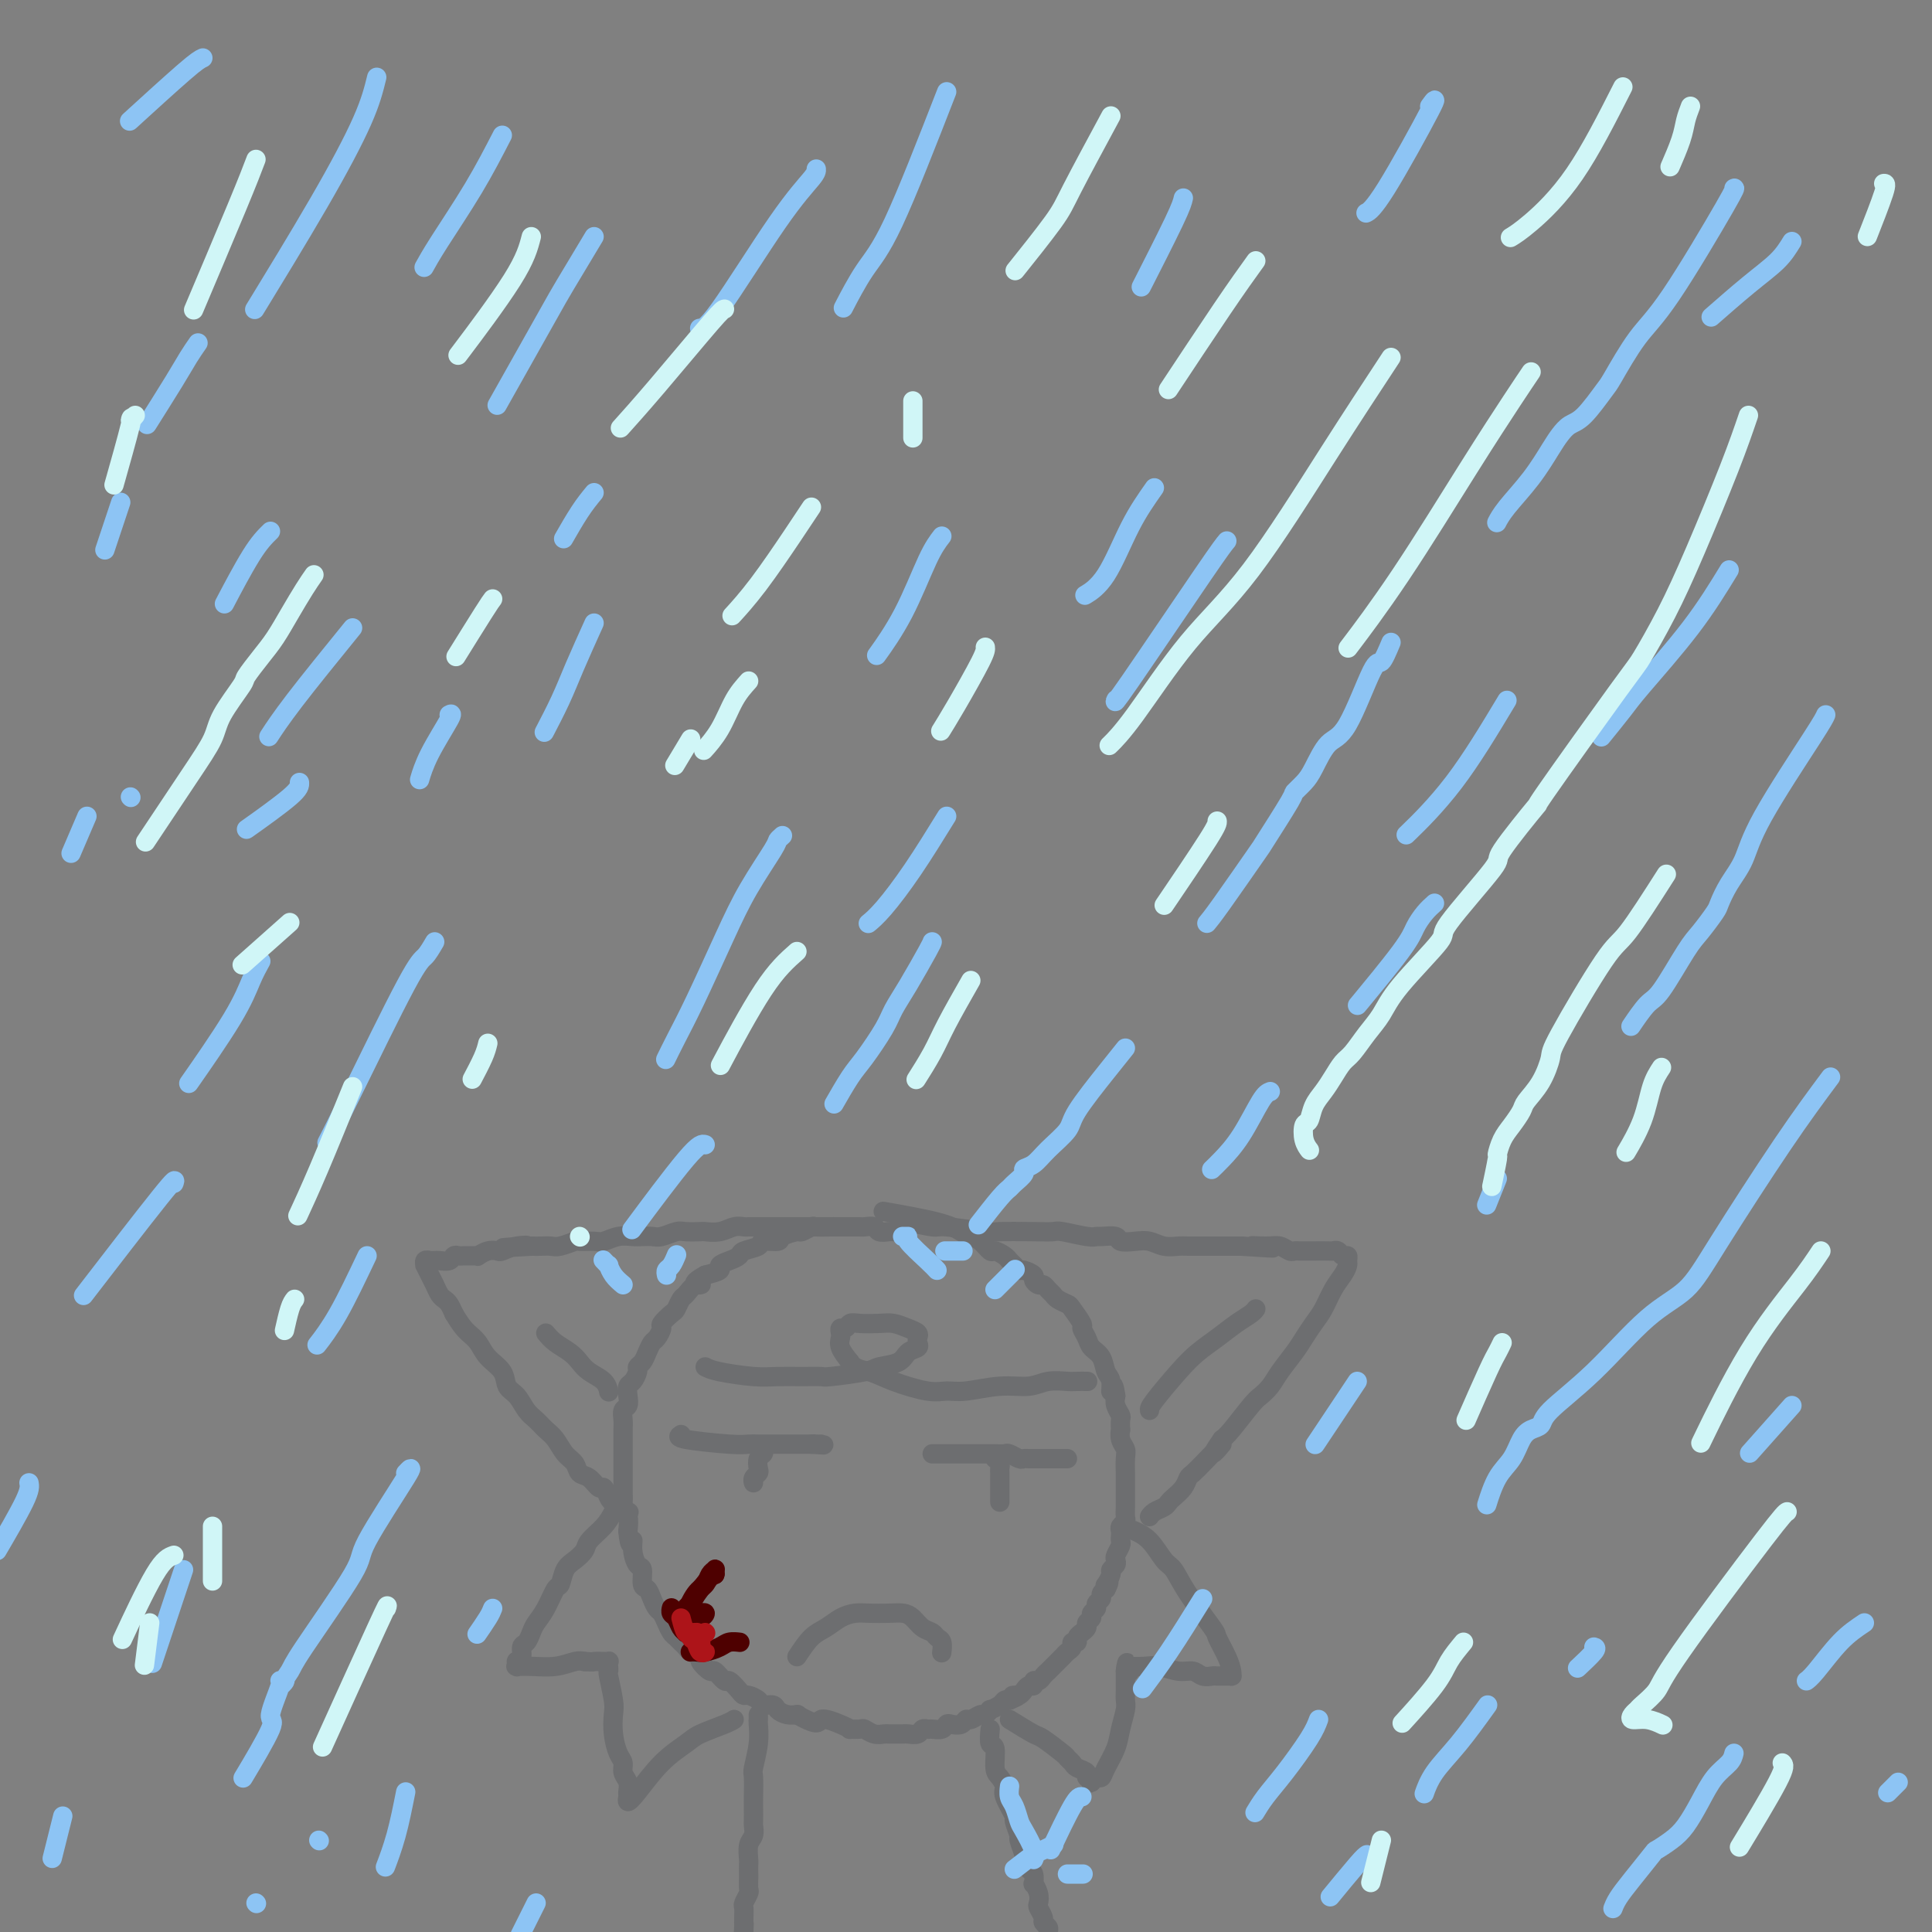 <svg viewBox='0 0 400 400' version='1.1' xmlns='http://www.w3.org/2000/svg' xmlns:xlink='http://www.w3.org/1999/xlink'><rect x="0" y="0" width="400" height="400" fill="#808080" stroke="none"/><g fill='none' stroke='#6D6E70' stroke-width='4' stroke-linecap='round' stroke-linejoin='round'><path d='M185,255c-0.212,-0.030 -0.424,-0.061 -1,0c-0.576,0.061 -1.516,0.212 -2,0c-0.484,-0.212 -0.511,-0.789 -1,-1c-0.489,-0.211 -1.439,-0.057 -2,0c-0.561,0.057 -0.732,0.015 -1,0c-0.268,-0.015 -0.633,-0.004 -1,0c-0.367,0.004 -0.736,0.001 -1,0c-0.264,-0.001 -0.423,-0.001 -1,0c-0.577,0.001 -1.574,0.004 -2,0c-0.426,-0.004 -0.283,-0.016 -1,0c-0.717,0.016 -2.294,0.060 -3,0c-0.706,-0.060 -0.540,-0.222 -1,0c-0.460,0.222 -1.546,0.829 -2,1c-0.454,0.171 -0.276,-0.095 -1,0c-0.724,0.095 -2.348,0.550 -3,1c-0.652,0.450 -0.331,0.894 -1,1c-0.669,0.106 -2.328,-0.126 -3,0c-0.672,0.126 -0.356,0.611 -1,1c-0.644,0.389 -2.247,0.682 -3,1c-0.753,0.318 -0.655,0.663 -1,1c-0.345,0.337 -1.134,0.668 -2,1c-0.866,0.332 -1.810,0.666 -2,1c-0.190,0.334 0.374,0.667 0,1c-0.374,0.333 -1.687,0.667 -3,1'/><path d='M146,264c-3.753,2.030 -1.636,2.106 -1,2c0.636,-0.106 -0.210,-0.394 -1,0c-0.790,0.394 -1.526,1.472 -2,2c-0.474,0.528 -0.687,0.508 -1,1c-0.313,0.492 -0.728,1.498 -1,2c-0.272,0.502 -0.402,0.501 -1,1c-0.598,0.499 -1.666,1.498 -2,2c-0.334,0.502 0.065,0.505 0,1c-0.065,0.495 -0.596,1.481 -1,2c-0.404,0.519 -0.682,0.572 -1,1c-0.318,0.428 -0.676,1.232 -1,2c-0.324,0.768 -0.612,1.500 -1,2c-0.388,0.500 -0.875,0.766 -1,1c-0.125,0.234 0.111,0.434 0,1c-0.111,0.566 -0.569,1.499 -1,2c-0.431,0.501 -0.833,0.571 -1,1c-0.167,0.429 -0.097,1.217 0,2c0.097,0.783 0.222,1.560 0,2c-0.222,0.440 -0.792,0.544 -1,1c-0.208,0.456 -0.056,1.264 0,2c0.056,0.736 0.015,1.400 0,2c-0.015,0.600 -0.004,1.137 0,2c0.004,0.863 0.001,2.051 0,3c-0.001,0.949 -0.000,1.657 0,2c0.000,0.343 -0.001,0.320 0,1c0.001,0.680 0.004,2.065 0,3c-0.004,0.935 -0.015,1.422 0,2c0.015,0.578 0.056,1.248 0,2c-0.056,0.752 -0.207,1.587 0,2c0.207,0.413 0.774,0.404 1,1c0.226,0.596 0.113,1.798 0,3'/><path d='M130,317c0.393,4.247 0.875,2.364 1,2c0.125,-0.364 -0.107,0.791 0,2c0.107,1.209 0.553,2.473 1,3c0.447,0.527 0.893,0.316 1,1c0.107,0.684 -0.126,2.262 0,3c0.126,0.738 0.611,0.634 1,1c0.389,0.366 0.682,1.201 1,2c0.318,0.799 0.663,1.562 1,2c0.337,0.438 0.668,0.551 1,1c0.332,0.449 0.667,1.234 1,2c0.333,0.766 0.665,1.515 1,2c0.335,0.485 0.672,0.708 1,1c0.328,0.292 0.646,0.654 1,1c0.354,0.346 0.743,0.675 1,1c0.257,0.325 0.382,0.645 1,1c0.618,0.355 1.728,0.744 2,1c0.272,0.256 -0.293,0.378 0,1c0.293,0.622 1.444,1.742 2,2c0.556,0.258 0.516,-0.347 1,0c0.484,0.347 1.490,1.648 2,2c0.510,0.352 0.522,-0.243 1,0c0.478,0.243 1.422,1.323 2,2c0.578,0.677 0.789,0.951 1,1c0.211,0.049 0.423,-0.128 1,0c0.577,0.128 1.519,0.560 2,1c0.481,0.440 0.500,0.888 1,1c0.500,0.112 1.479,-0.114 2,0c0.521,0.114 0.583,0.567 1,1c0.417,0.433 1.189,0.847 2,1c0.811,0.153 1.660,0.044 2,0c0.340,-0.044 0.170,-0.022 0,0'/><path d='M165,355c4.947,2.812 4.313,1.342 5,1c0.687,-0.342 2.694,0.443 4,1c1.306,0.557 1.911,0.885 2,1c0.089,0.115 -0.337,0.017 0,0c0.337,-0.017 1.437,0.048 2,0c0.563,-0.048 0.588,-0.209 1,0c0.412,0.209 1.210,0.788 2,1c0.790,0.212 1.573,0.056 2,0c0.427,-0.056 0.499,-0.014 1,0c0.501,0.014 1.429,-0.000 2,0c0.571,0.000 0.783,0.014 1,0c0.217,-0.014 0.438,-0.057 1,0c0.562,0.057 1.464,0.212 2,0c0.536,-0.212 0.707,-0.793 1,-1c0.293,-0.207 0.707,-0.042 1,0c0.293,0.042 0.463,-0.040 1,0c0.537,0.040 1.439,0.203 2,0c0.561,-0.203 0.779,-0.771 1,-1c0.221,-0.229 0.444,-0.118 1,0c0.556,0.118 1.444,0.243 2,0c0.556,-0.243 0.780,-0.854 1,-1c0.220,-0.146 0.435,0.172 1,0c0.565,-0.172 1.479,-0.833 2,-1c0.521,-0.167 0.650,0.162 1,0c0.350,-0.162 0.920,-0.814 1,-1c0.080,-0.186 -0.329,0.094 0,0c0.329,-0.094 1.396,-0.564 2,-1c0.604,-0.436 0.744,-0.839 1,-1c0.256,-0.161 0.628,-0.081 1,0'/><path d='M209,352c3.179,-1.306 1.625,-1.072 1,-1c-0.625,0.072 -0.321,-0.018 0,0c0.321,0.018 0.660,0.144 1,0c0.340,-0.144 0.683,-0.560 1,-1c0.317,-0.440 0.610,-0.905 1,-1c0.390,-0.095 0.879,0.181 1,0c0.121,-0.181 -0.126,-0.818 0,-1c0.126,-0.182 0.627,0.090 1,0c0.373,-0.090 0.620,-0.544 1,-1c0.380,-0.456 0.894,-0.915 1,-1c0.106,-0.085 -0.197,0.202 0,0c0.197,-0.202 0.893,-0.894 1,-1c0.107,-0.106 -0.374,0.375 0,0c0.374,-0.375 1.602,-1.607 2,-2c0.398,-0.393 -0.033,0.053 0,0c0.033,-0.053 0.530,-0.605 1,-1c0.470,-0.395 0.915,-0.632 1,-1c0.085,-0.368 -0.188,-0.868 0,-1c0.188,-0.132 0.839,0.105 1,0c0.161,-0.105 -0.168,-0.553 0,-1c0.168,-0.447 0.834,-0.893 1,-1c0.166,-0.107 -0.167,0.126 0,0c0.167,-0.126 0.833,-0.611 1,-1c0.167,-0.389 -0.167,-0.682 0,-1c0.167,-0.318 0.833,-0.663 1,-1c0.167,-0.337 -0.166,-0.668 0,-1c0.166,-0.332 0.832,-0.666 1,-1c0.168,-0.334 -0.161,-0.667 0,-1c0.161,-0.333 0.813,-0.667 1,-1c0.187,-0.333 -0.089,-0.667 0,-1c0.089,-0.333 0.545,-0.667 1,-1'/><path d='M229,329c1.100,-2.112 0.351,-1.392 0,-1c-0.351,0.392 -0.304,0.456 0,0c0.304,-0.456 0.865,-1.430 1,-2c0.135,-0.570 -0.156,-0.734 0,-1c0.156,-0.266 0.760,-0.635 1,-1c0.240,-0.365 0.117,-0.728 0,-1c-0.117,-0.272 -0.227,-0.454 0,-1c0.227,-0.546 0.792,-1.456 1,-2c0.208,-0.544 0.060,-0.724 0,-1c-0.060,-0.276 -0.030,-0.650 0,-1c0.030,-0.350 0.061,-0.675 0,-1c-0.061,-0.325 -0.212,-0.649 0,-1c0.212,-0.351 0.789,-0.728 1,-1c0.211,-0.272 0.057,-0.440 0,-1c-0.057,-0.560 -0.015,-1.510 0,-2c0.015,-0.490 0.004,-0.518 0,-1c-0.004,-0.482 -0.001,-1.419 0,-2c0.001,-0.581 0.000,-0.806 0,-1c-0.000,-0.194 0.001,-0.355 0,-1c-0.001,-0.645 -0.004,-1.772 0,-2c0.004,-0.228 0.015,0.442 0,0c-0.015,-0.442 -0.057,-1.997 0,-3c0.057,-1.003 0.211,-1.453 0,-2c-0.211,-0.547 -0.788,-1.193 -1,-2c-0.212,-0.807 -0.061,-1.777 0,-2c0.061,-0.223 0.030,0.302 0,0c-0.030,-0.302 -0.060,-1.432 0,-2c0.060,-0.568 0.208,-0.576 0,-1c-0.208,-0.424 -0.774,-1.264 -1,-2c-0.226,-0.736 -0.113,-1.368 0,-2'/><path d='M231,289c-0.550,-3.994 -0.925,-1.479 -1,-1c-0.075,0.479 0.149,-1.079 0,-2c-0.149,-0.921 -0.671,-1.207 -1,-2c-0.329,-0.793 -0.464,-2.094 -1,-3c-0.536,-0.906 -1.471,-1.416 -2,-2c-0.529,-0.584 -0.651,-1.242 -1,-2c-0.349,-0.758 -0.923,-1.618 -1,-2c-0.077,-0.382 0.344,-0.288 0,-1c-0.344,-0.712 -1.454,-2.232 -2,-3c-0.546,-0.768 -0.528,-0.784 -1,-1c-0.472,-0.216 -1.436,-0.631 -2,-1c-0.564,-0.369 -0.730,-0.690 -1,-1c-0.270,-0.310 -0.645,-0.608 -1,-1c-0.355,-0.392 -0.690,-0.880 -1,-1c-0.310,-0.120 -0.594,0.126 -1,0c-0.406,-0.126 -0.935,-0.625 -1,-1c-0.065,-0.375 0.333,-0.625 0,-1c-0.333,-0.375 -1.398,-0.874 -2,-1c-0.602,-0.126 -0.743,0.120 -1,0c-0.257,-0.120 -0.631,-0.605 -1,-1c-0.369,-0.395 -0.732,-0.701 -1,-1c-0.268,-0.299 -0.442,-0.591 -1,-1c-0.558,-0.409 -1.500,-0.935 -2,-1c-0.500,-0.065 -0.560,0.331 -1,0c-0.440,-0.331 -1.262,-1.388 -2,-2c-0.738,-0.612 -1.394,-0.777 -2,-1c-0.606,-0.223 -1.162,-0.503 -2,-1c-0.838,-0.497 -1.956,-1.211 -5,-2c-3.044,-0.789 -8.012,-1.654 -10,-2c-1.988,-0.346 -0.994,-0.173 0,0'/><path d='M141,297c-0.487,0.309 -0.975,0.619 1,1c1.975,0.381 6.412,0.834 9,1c2.588,0.166 3.327,0.044 4,0c0.673,-0.044 1.279,-0.012 2,0c0.721,0.012 1.555,0.003 2,0c0.445,-0.003 0.500,-0.001 1,0c0.500,0.001 1.443,0.000 2,0c0.557,-0.000 0.727,-0.000 1,0c0.273,0.000 0.651,0.000 1,0c0.349,-0.000 0.671,-0.000 1,0c0.329,0.000 0.666,0.000 1,0c0.334,-0.000 0.667,-0.000 1,0c0.333,0.000 0.667,0.000 1,0'/><path d='M168,299c4.420,0.309 1.969,0.083 1,0c-0.969,-0.083 -0.456,-0.022 0,0c0.456,0.022 0.853,0.006 1,0c0.147,-0.006 0.042,-0.002 0,0c-0.042,0.002 -0.021,0.001 0,0'/><path d='M158,300c0.111,0.364 0.222,0.727 0,1c-0.222,0.273 -0.777,0.455 -1,1c-0.223,0.545 -0.112,1.452 0,2c0.112,0.548 0.226,0.735 0,1c-0.226,0.265 -0.793,0.607 -1,1c-0.207,0.393 -0.056,0.837 0,1c0.056,0.163 0.016,0.047 0,0c-0.016,-0.047 -0.008,-0.023 0,0'/><path d='M193,301c1.775,0.000 3.551,0.000 5,0c1.449,-0.000 2.572,-0.001 3,0c0.428,0.001 0.160,0.004 1,0c0.840,-0.004 2.788,-0.015 4,0c1.212,0.015 1.687,0.057 2,0c0.313,-0.057 0.464,-0.211 1,0c0.536,0.211 1.458,0.789 2,1c0.542,0.211 0.704,0.057 1,0c0.296,-0.057 0.727,-0.015 1,0c0.273,0.015 0.389,0.004 1,0c0.611,-0.004 1.718,-0.001 2,0c0.282,0.001 -0.260,0.000 0,0c0.260,-0.000 1.323,-0.000 2,0c0.677,0.000 0.970,0.000 1,0c0.030,-0.000 -0.202,-0.000 0,0c0.202,0.000 0.838,0.000 1,0c0.162,-0.000 -0.149,-0.000 0,0c0.149,0.000 0.757,0.000 1,0c0.243,-0.000 0.122,-0.000 0,0'/><path d='M206,302c0.423,0.335 0.845,0.670 1,1c0.155,0.330 0.041,0.655 0,1c-0.041,0.345 -0.011,0.709 0,1c0.011,0.291 0.003,0.509 0,1c-0.003,0.491 -0.001,1.255 0,2c0.001,0.745 0.000,1.470 0,2c-0.000,0.530 -0.000,0.866 0,1c0.000,0.134 0.000,0.067 0,0'/><path d='M146,283c0.595,0.309 1.190,0.619 3,1c1.810,0.381 4.836,0.835 7,1c2.164,0.165 3.466,0.041 5,0c1.534,-0.041 3.301,-0.000 5,0c1.699,0.000 3.330,-0.040 4,0c0.670,0.040 0.377,0.162 2,0c1.623,-0.162 5.160,-0.607 7,-1c1.840,-0.393 1.982,-0.735 3,-1c1.018,-0.265 2.914,-0.452 4,-1c1.086,-0.548 1.364,-1.456 2,-2c0.636,-0.544 1.629,-0.723 2,-1c0.371,-0.277 0.118,-0.652 0,-1c-0.118,-0.348 -0.102,-0.668 0,-1c0.102,-0.332 0.291,-0.677 0,-1c-0.291,-0.323 -1.062,-0.623 -2,-1c-0.938,-0.377 -2.044,-0.829 -3,-1c-0.956,-0.171 -1.763,-0.061 -3,0c-1.237,0.061 -2.906,0.072 -4,0c-1.094,-0.072 -1.613,-0.227 -2,0c-0.387,0.227 -0.641,0.837 -1,1c-0.359,0.163 -0.823,-0.119 -1,0c-0.177,0.119 -0.068,0.640 0,1c0.068,0.360 0.095,0.558 0,1c-0.095,0.442 -0.313,1.126 0,2c0.313,0.874 1.156,1.937 2,3'/><path d='M176,282c0.857,1.447 2.498,1.566 4,2c1.502,0.434 2.865,1.184 5,2c2.135,0.816 5.043,1.698 7,2c1.957,0.302 2.963,0.025 4,0c1.037,-0.025 2.106,0.204 4,0c1.894,-0.204 4.614,-0.839 7,-1c2.386,-0.161 4.436,0.153 6,0c1.564,-0.153 2.640,-0.773 4,-1c1.360,-0.227 3.004,-0.061 4,0c0.996,0.061 1.345,0.016 2,0c0.655,-0.016 1.616,-0.005 2,0c0.384,0.005 0.192,0.002 0,0'/><path d='M165,343c0.999,-1.517 1.999,-3.033 3,-4c1.001,-0.967 2.004,-1.383 3,-2c0.996,-0.617 1.986,-1.434 3,-2c1.014,-0.566 2.053,-0.882 3,-1c0.947,-0.118 1.800,-0.039 3,0c1.200,0.039 2.745,0.038 4,0c1.255,-0.038 2.220,-0.112 3,0c0.780,0.112 1.376,0.410 2,1c0.624,0.590 1.278,1.472 2,2c0.722,0.528 1.514,0.702 2,1c0.486,0.298 0.666,0.719 1,1c0.334,0.281 0.821,0.422 1,1c0.179,0.578 0.051,1.594 0,2c-0.051,0.406 -0.026,0.203 0,0'/><path d='M187,253c-0.115,-0.121 -0.229,-0.243 1,0c1.229,0.243 3.802,0.850 5,1c1.198,0.150 1.021,-0.156 3,0c1.979,0.156 6.113,0.773 8,1c1.887,0.227 1.528,0.065 3,0c1.472,-0.065 4.776,-0.031 7,0c2.224,0.031 3.367,0.061 4,0c0.633,-0.061 0.755,-0.214 2,0c1.245,0.214 3.613,0.793 5,1c1.387,0.207 1.792,0.042 2,0c0.208,-0.042 0.219,0.040 1,0c0.781,-0.040 2.333,-0.203 3,0c0.667,0.203 0.448,0.772 1,1c0.552,0.228 1.876,0.114 3,0c1.124,-0.114 2.048,-0.227 3,0c0.952,0.227 1.933,0.793 3,1c1.067,0.207 2.219,0.056 3,0c0.781,-0.056 1.190,-0.015 2,0c0.810,0.015 2.021,0.004 3,0c0.979,-0.004 1.725,-0.001 3,0c1.275,0.001 3.079,0.000 4,0c0.921,-0.000 0.961,-0.000 1,0'/><path d='M257,258c11.428,0.769 4.999,0.192 3,0c-1.999,-0.192 0.433,0.001 2,0c1.567,-0.001 2.268,-0.196 3,0c0.732,0.196 1.493,0.785 2,1c0.507,0.215 0.760,0.058 1,0c0.240,-0.058 0.467,-0.016 1,0c0.533,0.016 1.371,0.004 2,0c0.629,-0.004 1.047,-0.002 1,0c-0.047,0.002 -0.560,0.005 0,0c0.560,-0.005 2.192,-0.016 3,0c0.808,0.016 0.791,0.060 1,0c0.209,-0.060 0.645,-0.224 1,0c0.355,0.224 0.629,0.836 1,1c0.371,0.164 0.840,-0.120 1,0c0.160,0.120 0.013,0.644 0,1c-0.013,0.356 0.110,0.545 0,1c-0.110,0.455 -0.452,1.175 -1,2c-0.548,0.825 -1.300,1.756 -2,3c-0.700,1.244 -1.346,2.801 -2,4c-0.654,1.199 -1.316,2.040 -2,3c-0.684,0.960 -1.391,2.040 -2,3c-0.609,0.960 -1.120,1.801 -2,3c-0.880,1.199 -2.130,2.755 -3,4c-0.870,1.245 -1.360,2.179 -2,3c-0.640,0.821 -1.429,1.529 -2,2c-0.571,0.471 -0.923,0.704 -2,2c-1.077,1.296 -2.879,3.656 -4,5c-1.121,1.344 -1.560,1.672 -2,2'/><path d='M253,298c-3.730,5.350 -0.557,1.727 0,1c0.557,-0.727 -1.504,1.444 -3,3c-1.496,1.556 -2.429,2.497 -3,3c-0.571,0.503 -0.782,0.569 -1,1c-0.218,0.431 -0.443,1.229 -1,2c-0.557,0.771 -1.445,1.517 -2,2c-0.555,0.483 -0.776,0.704 -1,1c-0.224,0.296 -0.452,0.667 -1,1c-0.548,0.333 -1.417,0.628 -2,1c-0.583,0.372 -0.881,0.821 -1,1c-0.119,0.179 -0.060,0.090 0,0'/><path d='M238,292c-0.048,-0.268 -0.095,-0.537 1,-2c1.095,-1.463 3.333,-4.122 5,-6c1.667,-1.878 2.762,-2.976 4,-4c1.238,-1.024 2.619,-1.973 4,-3c1.381,-1.027 2.762,-2.131 4,-3c1.238,-0.869 2.333,-1.503 3,-2c0.667,-0.497 0.905,-0.856 1,-1c0.095,-0.144 0.048,-0.072 0,0'/><path d='M175,254c-0.442,-0.000 -0.884,-0.000 -1,0c-0.116,0.000 0.095,0.000 -1,0c-1.095,-0.000 -3.495,-0.000 -5,0c-1.505,0.000 -2.115,0.000 -3,0c-0.885,-0.000 -2.046,-0.001 -3,0c-0.954,0.001 -1.700,0.004 -3,0c-1.300,-0.004 -3.154,-0.015 -4,0c-0.846,0.015 -0.683,0.057 -1,0c-0.317,-0.057 -1.114,-0.211 -2,0c-0.886,0.211 -1.860,0.788 -3,1c-1.140,0.212 -2.445,0.061 -3,0c-0.555,-0.061 -0.361,-0.030 -1,0c-0.639,0.030 -2.111,0.061 -3,0c-0.889,-0.061 -1.196,-0.212 -2,0c-0.804,0.212 -2.105,0.788 -3,1c-0.895,0.212 -1.385,0.061 -2,0c-0.615,-0.061 -1.357,-0.030 -2,0c-0.643,0.030 -1.189,0.061 -2,0c-0.811,-0.061 -1.889,-0.214 -3,0c-1.111,0.214 -2.255,0.793 -3,1c-0.745,0.207 -1.092,0.041 -2,0c-0.908,-0.041 -2.379,0.041 -3,0c-0.621,-0.041 -0.393,-0.207 -1,0c-0.607,0.207 -2.049,0.788 -3,1c-0.951,0.212 -1.410,0.057 -2,0c-0.590,-0.057 -1.311,-0.016 -2,0c-0.689,0.016 -1.344,0.008 -2,0'/><path d='M110,258c-10.494,0.635 -4.229,0.222 -2,0c2.229,-0.222 0.422,-0.252 -1,0c-1.422,0.252 -2.457,0.785 -3,1c-0.543,0.215 -0.592,0.110 -1,0c-0.408,-0.110 -1.174,-0.226 -2,0c-0.826,0.226 -1.713,0.793 -2,1c-0.287,0.207 0.025,0.055 0,0c-0.025,-0.055 -0.387,-0.011 -1,0c-0.613,0.011 -1.478,-0.011 -2,0c-0.522,0.011 -0.703,0.056 -1,0c-0.297,-0.056 -0.711,-0.211 -1,0c-0.289,0.211 -0.455,0.789 -1,1c-0.545,0.211 -1.470,0.055 -2,0c-0.530,-0.055 -0.663,-0.011 -1,0c-0.337,0.011 -0.876,-0.013 -1,0c-0.124,0.013 0.166,0.062 0,0c-0.166,-0.062 -0.788,-0.235 -1,0c-0.212,0.235 -0.015,0.879 0,1c0.015,0.121 -0.151,-0.280 0,0c0.151,0.280 0.618,1.240 1,2c0.382,0.760 0.680,1.320 1,2c0.320,0.680 0.663,1.481 1,2c0.337,0.519 0.668,0.755 1,1c0.332,0.245 0.666,0.499 1,1c0.334,0.501 0.667,1.251 1,2'/><path d='M94,272c1.506,2.525 2.273,3.338 3,4c0.727,0.662 1.416,1.173 2,2c0.584,0.827 1.062,1.968 2,3c0.938,1.032 2.334,1.953 3,3c0.666,1.047 0.601,2.220 1,3c0.399,0.780 1.262,1.166 2,2c0.738,0.834 1.352,2.114 2,3c0.648,0.886 1.329,1.378 2,2c0.671,0.622 1.331,1.375 2,2c0.669,0.625 1.348,1.122 2,2c0.652,0.878 1.278,2.138 2,3c0.722,0.862 1.541,1.325 2,2c0.459,0.675 0.557,1.560 1,2c0.443,0.440 1.232,0.433 2,1c0.768,0.567 1.517,1.706 2,2c0.483,0.294 0.702,-0.258 1,0c0.298,0.258 0.676,1.327 1,2c0.324,0.673 0.595,0.951 1,1c0.405,0.049 0.944,-0.131 1,0c0.056,0.131 -0.369,0.574 0,1c0.369,0.426 1.534,0.836 2,1c0.466,0.164 0.233,0.082 0,0'/><path d='M113,276c0.556,0.666 1.112,1.333 2,2c0.888,0.667 2.108,1.335 3,2c0.892,0.665 1.454,1.327 2,2c0.546,0.673 1.074,1.356 2,2c0.926,0.644 2.249,1.250 3,2c0.751,0.750 0.929,1.643 1,2c0.071,0.357 0.036,0.179 0,0'/><path d='M157,355c0.008,0.392 0.016,0.785 0,1c-0.016,0.215 -0.057,0.254 0,1c0.057,0.746 0.211,2.201 0,4c-0.211,1.799 -0.789,3.943 -1,5c-0.211,1.057 -0.057,1.028 0,2c0.057,0.972 0.016,2.946 0,4c-0.016,1.054 -0.008,1.187 0,2c0.008,0.813 0.016,2.306 0,3c-0.016,0.694 -0.057,0.591 0,1c0.057,0.409 0.211,1.332 0,2c-0.211,0.668 -0.789,1.081 -1,2c-0.211,0.919 -0.057,2.344 0,3c0.057,0.656 0.016,0.542 0,1c-0.016,0.458 -0.008,1.489 0,2c0.008,0.511 0.016,0.503 0,1c-0.016,0.497 -0.057,1.498 0,2c0.057,0.502 0.211,0.505 0,1c-0.211,0.495 -0.789,1.483 -1,2c-0.211,0.517 -0.057,0.562 0,1c0.057,0.438 0.016,1.268 0,2c-0.016,0.732 -0.008,1.366 0,2'/><path d='M154,399c-0.464,6.762 -0.124,1.668 0,0c0.124,-1.668 0.033,0.089 0,1c-0.033,0.911 -0.010,0.974 0,1c0.010,0.026 0.005,0.013 0,0'/><path d='M205,358c-0.119,1.264 -0.238,2.527 0,3c0.238,0.473 0.832,0.155 1,1c0.168,0.845 -0.091,2.854 0,4c0.091,1.146 0.531,1.428 1,2c0.469,0.572 0.967,1.432 1,2c0.033,0.568 -0.399,0.843 0,2c0.399,1.157 1.627,3.197 2,4c0.373,0.803 -0.111,0.371 0,1c0.111,0.629 0.817,2.319 1,3c0.183,0.681 -0.158,0.352 0,1c0.158,0.648 0.813,2.273 1,3c0.187,0.727 -0.094,0.558 0,1c0.094,0.442 0.565,1.497 1,2c0.435,0.503 0.835,0.453 1,1c0.165,0.547 0.096,1.690 0,2c-0.096,0.310 -0.218,-0.211 0,0c0.218,0.211 0.775,1.156 1,2c0.225,0.844 0.117,1.588 0,2c-0.117,0.412 -0.241,0.491 0,1c0.241,0.509 0.849,1.449 1,2c0.151,0.551 -0.155,0.715 0,1c0.155,0.285 0.773,0.692 1,1c0.227,0.308 0.065,0.517 0,1c-0.065,0.483 -0.032,1.242 0,2'/><path d='M217,402c2.089,7.733 1.311,5.067 1,4c-0.311,-1.067 -0.156,-0.533 0,0'/><path d='M127,313c-0.524,0.975 -1.047,1.951 -2,3c-0.953,1.049 -2.335,2.173 -3,3c-0.665,0.827 -0.611,1.357 -1,2c-0.389,0.643 -1.220,1.400 -2,2c-0.780,0.600 -1.508,1.042 -2,2c-0.492,0.958 -0.748,2.430 -1,3c-0.252,0.570 -0.501,0.237 -1,1c-0.499,0.763 -1.248,2.623 -2,4c-0.752,1.377 -1.507,2.270 -2,3c-0.493,0.730 -0.724,1.296 -1,2c-0.276,0.704 -0.596,1.547 -1,2c-0.404,0.453 -0.893,0.518 -1,1c-0.107,0.482 0.168,1.383 0,2c-0.168,0.617 -0.779,0.950 -1,1c-0.221,0.050 -0.052,-0.183 0,0c0.052,0.183 -0.013,0.782 0,1c0.013,0.218 0.104,0.055 0,0c-0.104,-0.055 -0.404,-0.001 0,0c0.404,0.001 1.510,-0.051 3,0c1.490,0.051 3.363,0.206 5,0c1.637,-0.206 3.039,-0.773 4,-1c0.961,-0.227 1.480,-0.113 2,0'/><path d='M121,344c2.338,0.154 1.684,0.041 2,0c0.316,-0.041 1.601,-0.008 2,0c0.399,0.008 -0.089,-0.008 0,0c0.089,0.008 0.755,0.040 1,0c0.245,-0.040 0.069,-0.152 0,0c-0.069,0.152 -0.032,0.567 0,1c0.032,0.433 0.061,0.884 0,1c-0.061,0.116 -0.210,-0.103 0,1c0.210,1.103 0.778,3.527 1,5c0.222,1.473 0.097,1.994 0,3c-0.097,1.006 -0.166,2.496 0,4c0.166,1.504 0.566,3.023 1,4c0.434,0.977 0.901,1.413 1,2c0.099,0.587 -0.171,1.324 0,2c0.171,0.676 0.781,1.289 1,2c0.219,0.711 0.045,1.520 0,2c-0.045,0.480 0.040,0.630 0,1c-0.040,0.370 -0.204,0.959 0,1c0.204,0.041 0.775,-0.465 2,-2c1.225,-1.535 3.102,-4.100 5,-6c1.898,-1.900 3.815,-3.136 5,-4c1.185,-0.864 1.637,-1.355 3,-2c1.363,-0.645 3.636,-1.443 5,-2c1.364,-0.557 1.818,-0.873 2,-1c0.182,-0.127 0.091,-0.063 0,0'/><path d='M209,356c2.002,1.239 4.004,2.479 5,3c0.996,0.521 0.987,0.325 2,1c1.013,0.675 3.050,2.222 4,3c0.950,0.778 0.814,0.787 1,1c0.186,0.213 0.695,0.631 1,1c0.305,0.369 0.408,0.691 1,1c0.592,0.309 1.675,0.606 2,1c0.325,0.394 -0.106,0.886 0,1c0.106,0.114 0.750,-0.150 1,0c0.250,0.150 0.108,0.715 0,1c-0.108,0.285 -0.180,0.289 0,0c0.180,-0.289 0.611,-0.870 1,-1c0.389,-0.130 0.735,0.190 1,0c0.265,-0.190 0.449,-0.890 1,-2c0.551,-1.110 1.468,-2.629 2,-4c0.532,-1.371 0.678,-2.595 1,-4c0.322,-1.405 0.818,-2.992 1,-4c0.182,-1.008 0.049,-1.436 0,-2c-0.049,-0.564 -0.013,-1.265 0,-2c0.013,-0.735 0.004,-1.506 0,-2c-0.004,-0.494 -0.001,-0.713 0,-1c0.001,-0.287 0.001,-0.644 0,-1'/><path d='M233,346c0.716,-3.420 0.005,-0.969 0,0c-0.005,0.969 0.696,0.455 1,0c0.304,-0.455 0.209,-0.850 0,-1c-0.209,-0.150 -0.533,-0.055 0,0c0.533,0.055 1.924,0.071 3,0c1.076,-0.071 1.836,-0.229 3,0c1.164,0.229 2.730,0.846 4,1c1.270,0.154 2.243,-0.155 3,0c0.757,0.155 1.299,0.774 2,1c0.701,0.226 1.560,0.061 2,0c0.440,-0.061 0.461,-0.016 1,0c0.539,0.016 1.594,0.004 2,0c0.406,-0.004 0.161,-0.001 0,0c-0.161,0.001 -0.239,-0.002 0,0c0.239,0.002 0.794,0.007 1,0c0.206,-0.007 0.061,-0.027 0,0c-0.061,0.027 -0.040,0.100 0,0c0.040,-0.100 0.100,-0.374 0,-1c-0.100,-0.626 -0.359,-1.604 -1,-3c-0.641,-1.396 -1.666,-3.212 -2,-4c-0.334,-0.788 0.021,-0.550 -1,-2c-1.021,-1.450 -3.419,-4.588 -5,-7c-1.581,-2.412 -2.343,-4.096 -3,-5c-0.657,-0.904 -1.207,-1.026 -2,-2c-0.793,-0.974 -1.829,-2.801 -3,-4c-1.171,-1.199 -2.477,-1.771 -3,-2c-0.523,-0.229 -0.261,-0.114 0,0'/></g>
<g fill='none' stroke='#4E0000' stroke-width='4' stroke-linecap='round' stroke-linejoin='round'><path d='M139,333c0.024,-0.097 0.049,-0.194 0,0c-0.049,0.194 -0.171,0.679 0,1c0.171,0.321 0.634,0.479 1,1c0.366,0.521 0.634,1.403 1,2c0.366,0.597 0.832,0.907 1,1c0.168,0.093 0.040,-0.030 0,0c-0.040,0.030 0.007,0.215 0,0c-0.007,-0.215 -0.070,-0.828 0,-1c0.070,-0.172 0.273,0.098 0,0c-0.273,-0.098 -1.023,-0.564 -1,-1c0.023,-0.436 0.818,-0.841 1,-1c0.182,-0.159 -0.249,-0.070 0,-1c0.249,-0.930 1.177,-2.877 2,-4c0.823,-1.123 1.541,-1.423 2,-2c0.459,-0.577 0.659,-1.433 1,-2c0.341,-0.567 0.823,-0.845 1,-1c0.177,-0.155 0.051,-0.187 0,0c-0.051,0.187 -0.025,0.594 0,1'/><path d='M148,326c0.507,-1.192 -1.725,1.327 -3,3c-1.275,1.673 -1.592,2.501 -2,3c-0.408,0.499 -0.906,0.670 -1,1c-0.094,0.330 0.217,0.820 0,1c-0.217,0.180 -0.963,0.048 -1,0c-0.037,-0.048 0.636,-0.014 1,0c0.364,0.014 0.421,0.008 1,0c0.579,-0.008 1.682,-0.017 2,0c0.318,0.017 -0.149,0.060 0,0c0.149,-0.060 0.916,-0.223 1,0c0.084,0.223 -0.513,0.830 -1,1c-0.487,0.170 -0.862,-0.099 -1,0c-0.138,0.099 -0.037,0.565 0,1c0.037,0.435 0.011,0.839 0,1c-0.011,0.161 -0.005,0.081 0,0'/><path d='M143,342c-0.074,0.006 -0.147,0.012 0,0c0.147,-0.012 0.516,-0.042 1,0c0.484,0.042 1.083,0.155 2,0c0.917,-0.155 2.153,-0.578 3,-1c0.847,-0.422 1.305,-0.844 2,-1c0.695,-0.156 1.627,-0.044 2,0c0.373,0.044 0.186,0.022 0,0'/></g>
<g fill='none' stroke='#AD1419' stroke-width='4' stroke-linecap='round' stroke-linejoin='round'><path d='M141,335c0.332,1.292 0.664,2.583 1,3c0.336,0.417 0.677,-0.042 1,0c0.323,0.042 0.627,0.585 1,1c0.373,0.415 0.815,0.701 1,1c0.185,0.299 0.114,0.609 0,1c-0.114,0.391 -0.269,0.862 0,1c0.269,0.138 0.963,-0.058 1,0c0.037,0.058 -0.584,0.369 -1,0c-0.416,-0.369 -0.626,-1.419 -1,-2c-0.374,-0.581 -0.912,-0.691 -1,-1c-0.088,-0.309 0.275,-0.815 0,-1c-0.275,-0.185 -1.190,-0.050 -1,0c0.190,0.050 1.483,0.014 2,0c0.517,-0.014 0.259,-0.007 0,0'/><path d='M146,338c0.000,0.000 0.100,0.100 0.1,0.1'/></g>
<g fill='none' stroke='#8DC4F4' stroke-width='4' stroke-linecap='round' stroke-linejoin='round'><path d='M359,39c0.226,-0.136 0.453,-0.272 -2,4c-2.453,4.272 -7.584,12.952 -11,18c-3.416,5.048 -5.117,6.465 -7,9c-1.883,2.535 -3.947,6.188 -5,8c-1.053,1.812 -1.096,1.785 -2,3c-0.904,1.215 -2.670,3.674 -4,5c-1.330,1.326 -2.226,1.520 -3,2c-0.774,0.480 -1.426,1.246 -2,2c-0.574,0.754 -1.068,1.495 -2,3c-0.932,1.505 -2.301,3.775 -4,6c-1.699,2.225 -3.727,4.407 -5,6c-1.273,1.593 -1.792,2.598 -2,3c-0.208,0.402 -0.104,0.201 0,0'/><path d='M288,133c-0.744,1.775 -1.487,3.550 -2,4c-0.513,0.450 -0.794,-0.424 -2,2c-1.206,2.424 -3.336,8.146 -5,11c-1.664,2.854 -2.861,2.841 -4,4c-1.139,1.159 -2.219,3.489 -3,5c-0.781,1.511 -1.265,2.204 -2,3c-0.735,0.796 -1.723,1.697 -2,2c-0.277,0.303 0.157,0.008 -1,2c-1.157,1.992 -3.904,6.271 -5,8c-1.096,1.729 -0.541,0.907 -2,3c-1.459,2.093 -4.931,7.102 -7,10c-2.069,2.898 -2.734,3.685 -3,4c-0.266,0.315 -0.133,0.157 0,0'/><path d='M233,217c-1.045,1.302 -2.089,2.604 -4,5c-1.911,2.396 -4.688,5.885 -6,8c-1.312,2.115 -1.159,2.856 -2,4c-0.841,1.144 -2.677,2.692 -4,4c-1.323,1.308 -2.133,2.378 -3,3c-0.867,0.622 -1.791,0.796 -2,1c-0.209,0.204 0.297,0.437 0,1c-0.297,0.563 -1.397,1.455 -2,2c-0.603,0.545 -0.708,0.744 -1,1c-0.292,0.256 -0.771,0.569 -2,2c-1.229,1.431 -3.208,3.980 -4,5c-0.792,1.020 -0.396,0.510 0,0'/><path d='M358,118c-2.338,3.825 -4.676,7.649 -8,12c-3.324,4.351 -7.633,9.228 -10,12c-2.367,2.772 -2.791,3.439 -4,5c-1.209,1.561 -3.203,4.018 -4,5c-0.797,0.982 -0.399,0.491 0,0'/><path d='M297,187c-0.646,0.577 -1.292,1.155 -2,2c-0.708,0.845 -1.478,1.959 -2,3c-0.522,1.041 -0.794,2.011 -3,5c-2.206,2.989 -6.344,7.997 -8,10c-1.656,2.003 -0.828,1.002 0,0'/><path d='M263,226c-0.498,0.188 -0.995,0.376 -2,2c-1.005,1.624 -2.517,4.683 -4,7c-1.483,2.317 -2.938,3.893 -4,5c-1.062,1.107 -1.732,1.745 -2,2c-0.268,0.255 -0.134,0.128 0,0'/><path d='M312,145c-3.644,6.067 -7.289,12.133 -11,17c-3.711,4.867 -7.489,8.533 -9,10c-1.511,1.467 -0.756,0.733 0,0'/><path d='M371,50c-0.798,1.304 -1.595,2.607 -3,4c-1.405,1.393 -3.417,2.875 -6,5c-2.583,2.125 -5.738,4.893 -7,6c-1.262,1.107 -0.631,0.554 0,0'/><path d='M296,22c0.899,-1.238 1.798,-2.476 0,1c-1.798,3.476 -6.292,11.667 -9,16c-2.708,4.333 -3.631,4.810 -4,5c-0.369,0.190 -0.185,0.095 0,0'/><path d='M239,101c-1.667,2.369 -3.333,4.738 -5,8c-1.667,3.262 -3.333,7.417 -5,10c-1.667,2.583 -3.333,3.595 -4,4c-0.667,0.405 -0.333,0.202 0,0'/><path d='M196,169c-2.369,3.833 -4.738,7.667 -7,11c-2.262,3.333 -4.417,6.167 -6,8c-1.583,1.833 -2.595,2.667 -3,3c-0.405,0.333 -0.202,0.167 0,0'/><path d='M146,237c-0.578,-0.178 -1.156,-0.356 -4,3c-2.844,3.356 -7.956,10.244 -10,13c-2.044,2.756 -1.022,1.378 0,0'/><path d='M254,112c-0.506,0.589 -1.012,1.179 -5,7c-3.988,5.821 -11.458,16.875 -15,22c-3.542,5.125 -3.155,4.321 -3,4c0.155,-0.321 0.077,-0.161 0,0'/><path d='M193,195c-0.052,0.183 -0.104,0.367 -1,2c-0.896,1.633 -2.637,4.717 -4,7c-1.363,2.283 -2.348,3.765 -3,5c-0.652,1.235 -0.970,2.223 -2,4c-1.030,1.777 -2.771,4.342 -4,6c-1.229,1.658 -1.946,2.408 -3,4c-1.054,1.592 -2.444,4.026 -3,5c-0.556,0.974 -0.278,0.487 0,0'/><path d='M245,41c-0.178,0.778 -0.356,1.556 -2,5c-1.644,3.444 -4.756,9.556 -6,12c-1.244,2.444 -0.622,1.222 0,0'/><path d='M195,111c-0.851,1.107 -1.702,2.214 -3,5c-1.298,2.786 -3.042,7.250 -5,11c-1.958,3.750 -4.131,6.786 -5,8c-0.869,1.214 -0.435,0.607 0,0'/><path d='M162,173c-0.432,0.382 -0.863,0.764 -1,1c-0.137,0.236 0.021,0.327 -1,2c-1.021,1.673 -3.219,4.929 -5,8c-1.781,3.071 -3.143,5.958 -5,10c-1.857,4.042 -4.209,9.238 -6,13c-1.791,3.762 -3.021,6.090 -4,8c-0.979,1.910 -1.708,3.403 -2,4c-0.292,0.597 -0.146,0.299 0,0'/><path d='M196,19c-4.089,10.488 -8.179,20.976 -11,27c-2.821,6.024 -4.375,7.583 -6,10c-1.625,2.417 -3.321,5.690 -4,7c-0.679,1.310 -0.339,0.655 0,0'/><path d='M123,129c-1.440,3.190 -2.881,6.381 -4,9c-1.119,2.619 -1.917,4.667 -3,7c-1.083,2.333 -2.452,4.952 -3,6c-0.548,1.048 -0.274,0.524 0,0'/><path d='M90,195c-0.686,1.175 -1.372,2.351 -2,3c-0.628,0.649 -1.199,0.772 -4,6c-2.801,5.228 -7.831,15.561 -11,22c-3.169,6.439 -4.477,8.982 -5,10c-0.523,1.018 -0.262,0.509 0,0'/><path d='M378,148c-0.237,0.542 -0.473,1.084 -3,5c-2.527,3.916 -7.344,11.207 -10,16c-2.656,4.793 -3.152,7.087 -4,9c-0.848,1.913 -2.048,3.445 -3,5c-0.952,1.555 -1.655,3.135 -2,4c-0.345,0.865 -0.332,1.016 -1,2c-0.668,0.984 -2.018,2.800 -3,4c-0.982,1.200 -1.594,1.783 -3,4c-1.406,2.217 -3.604,6.069 -5,8c-1.396,1.931 -1.991,1.943 -3,3c-1.009,1.057 -2.431,3.159 -3,4c-0.569,0.841 -0.284,0.420 0,0'/><path d='M310,244c-0.833,2.083 -1.667,4.167 -2,5c-0.333,0.833 -0.167,0.417 0,0'/><path d='M281,286c-0.178,0.267 -0.356,0.533 -2,3c-1.644,2.467 -4.756,7.133 -6,9c-1.244,1.867 -0.622,0.933 0,0'/><path d='M249,331c-2.400,3.867 -4.800,7.733 -7,11c-2.200,3.267 -4.200,5.933 -5,7c-0.800,1.067 -0.400,0.533 0,0'/><path d='M379,223c-2.921,3.927 -5.841,7.853 -10,14c-4.159,6.147 -9.556,14.514 -13,20c-3.444,5.486 -4.935,8.090 -7,10c-2.065,1.910 -4.703,3.127 -8,6c-3.297,2.873 -7.254,7.401 -11,11c-3.746,3.599 -7.282,6.269 -9,8c-1.718,1.731 -1.618,2.523 -2,3c-0.382,0.477 -1.244,0.640 -2,1c-0.756,0.360 -1.404,0.917 -2,2c-0.596,1.083 -1.139,2.692 -2,4c-0.861,1.308 -2.039,2.314 -3,4c-0.961,1.686 -1.703,4.053 -2,5c-0.297,0.947 -0.148,0.473 0,0'/><path d='M273,356c-0.384,1.026 -0.769,2.051 -2,4c-1.231,1.949 -3.309,4.821 -5,7c-1.691,2.179 -2.994,3.663 -4,5c-1.006,1.337 -1.716,2.525 -2,3c-0.284,0.475 -0.142,0.238 0,0'/><path d='M371,291c-3.333,3.750 -6.667,7.500 -8,9c-1.333,1.500 -0.667,0.750 0,0'/><path d='M330,341c0.333,0.089 0.667,0.178 0,1c-0.667,0.822 -2.333,2.378 -3,3c-0.667,0.622 -0.333,0.311 0,0'/><path d='M104,28c-1.833,3.554 -3.667,7.107 -6,11c-2.333,3.893 -5.167,8.125 -7,11c-1.833,2.875 -2.667,4.393 -3,5c-0.333,0.607 -0.167,0.304 0,0'/><path d='M56,110c-1.133,1.111 -2.267,2.222 -4,5c-1.733,2.778 -4.067,7.222 -5,9c-0.933,1.778 -0.467,0.889 0,0'/><path d='M18,169c-1.250,2.917 -2.500,5.833 -3,7c-0.500,1.167 -0.250,0.583 0,0'/><path d='M123,49c-2.351,3.911 -4.702,7.821 -6,10c-1.298,2.179 -1.542,2.625 -4,7c-2.458,4.375 -7.131,12.679 -9,16c-1.869,3.321 -0.935,1.661 0,0'/><path d='M62,162c0.044,0.600 0.089,1.200 -2,3c-2.089,1.800 -6.311,4.800 -8,6c-1.689,1.200 -0.844,0.600 0,0'/><path d='M78,16c-0.607,2.476 -1.214,4.952 -3,9c-1.786,4.048 -4.750,9.667 -9,17c-4.250,7.333 -9.786,16.381 -12,20c-2.214,3.619 -1.107,1.810 0,0'/><path d='M41,71c-0.655,0.940 -1.310,1.881 -2,3c-0.690,1.119 -1.417,2.417 -3,5c-1.583,2.583 -4.024,6.452 -5,8c-0.976,1.548 -0.488,0.774 0,0'/><path d='M42,12c-0.578,0.267 -1.156,0.533 -4,3c-2.844,2.467 -7.956,7.133 -10,9c-2.044,1.867 -1.022,0.933 0,0'/><path d='M36,245c0.289,-0.733 0.578,-1.467 -3,3c-3.578,4.467 -11.022,14.133 -14,18c-2.978,3.867 -1.489,1.933 0,0'/><path d='M6,307c0.133,0.689 0.267,1.378 -1,4c-1.267,2.622 -3.933,7.178 -5,9c-1.067,1.822 -0.533,0.911 0,0'/><path d='M76,260c-2.089,4.400 -4.178,8.800 -6,12c-1.822,3.200 -3.378,5.200 -4,6c-0.622,0.800 -0.311,0.400 0,0'/><path d='M38,325c-0.400,1.200 -0.800,2.400 -2,6c-1.200,3.600 -3.200,9.600 -4,12c-0.800,2.400 -0.400,1.200 0,0'/><path d='M13,376c-0.833,3.333 -1.667,6.667 -2,8c-0.333,1.333 -0.167,0.667 0,0'/><path d='M84,305c0.891,-0.950 1.782,-1.900 0,1c-1.782,2.900 -6.238,9.651 -8,13c-1.762,3.349 -0.831,3.296 -3,7c-2.169,3.704 -7.437,11.165 -10,15c-2.563,3.835 -2.422,4.045 -3,5c-0.578,0.955 -1.877,2.656 -2,3c-0.123,0.344 0.928,-0.669 1,-1c0.072,-0.331 -0.836,0.022 -1,0c-0.164,-0.022 0.418,-0.417 0,1c-0.418,1.417 -1.834,4.648 -2,6c-0.166,1.352 0.917,0.826 0,3c-0.917,2.174 -3.833,7.050 -5,9c-1.167,1.950 -0.583,0.975 0,0'/><path d='M84,371c-0.622,3.133 -1.244,6.267 -2,9c-0.756,2.733 -1.644,5.067 -2,6c-0.356,0.933 -0.178,0.467 0,0'/><path d='M111,394c-1.250,2.500 -2.500,5.000 -3,6c-0.500,1.000 -0.250,0.500 0,0'/><path d='M194,263c-0.384,-0.423 -0.768,-0.845 -2,-2c-1.232,-1.155 -3.311,-3.041 -4,-4c-0.689,-0.959 0.011,-0.989 0,-1c-0.011,-0.011 -0.734,-0.003 -1,0c-0.266,0.003 -0.076,0.001 0,0c0.076,-0.001 0.038,-0.000 0,0'/><path d='M196,259c-0.333,0.000 -0.667,0.000 0,0c0.667,0.000 2.333,0.000 3,0c0.667,0.000 0.333,0.000 0,0'/><path d='M206,267c0.622,-0.622 1.244,-1.244 2,-2c0.756,-0.756 1.644,-1.644 2,-2c0.356,-0.356 0.178,-0.178 0,0'/><path d='M129,266c-0.724,-0.611 -1.448,-1.222 -2,-2c-0.552,-0.778 -0.931,-1.724 -1,-2c-0.069,-0.276 0.174,0.118 0,0c-0.174,-0.118 -0.764,-0.748 -1,-1c-0.236,-0.252 -0.118,-0.126 0,0'/><path d='M138,264c-0.083,-0.369 -0.167,-0.738 0,-1c0.167,-0.262 0.583,-0.417 1,-1c0.417,-0.583 0.833,-1.595 1,-2c0.167,-0.405 0.083,-0.202 0,0'/><path d='M224,372c-0.400,-0.044 -0.800,-0.089 -2,2c-1.200,2.089 -3.200,6.311 -4,8c-0.800,1.689 -0.400,0.844 0,0'/><path d='M214,385c0.202,-0.432 0.404,-0.864 0,-2c-0.404,-1.136 -1.415,-2.977 -2,-4c-0.585,-1.023 -0.745,-1.227 -1,-2c-0.255,-0.773 -0.604,-2.114 -1,-3c-0.396,-0.886 -0.837,-1.315 -1,-2c-0.163,-0.685 -0.046,-1.624 0,-2c0.046,-0.376 0.023,-0.188 0,0'/><path d='M210,387c1.524,-1.185 3.048,-2.369 4,-3c0.952,-0.631 1.333,-0.708 2,-1c0.667,-0.292 1.619,-0.798 2,-1c0.381,-0.202 0.190,-0.101 0,0'/><path d='M221,388c1.250,0.000 2.500,0.000 3,0c0.500,0.000 0.250,0.000 0,0'/><path d='M308,353c-2.030,2.821 -4.060,5.643 -6,8c-1.940,2.357 -3.792,4.250 -5,6c-1.208,1.750 -1.774,3.357 -2,4c-0.226,0.643 -0.113,0.321 0,0'/><path d='M283,384c-0.289,0.178 -0.578,0.356 -2,2c-1.422,1.644 -3.978,4.756 -5,6c-1.022,1.244 -0.511,0.622 0,0'/><path d='M386,336c-1.607,1.071 -3.214,2.143 -5,4c-1.786,1.857 -3.750,4.500 -5,6c-1.250,1.500 -1.786,1.857 -2,2c-0.214,0.143 -0.107,0.071 0,0'/><path d='M359,363c-0.154,0.622 -0.309,1.244 -1,2c-0.691,0.756 -1.920,1.646 -3,3c-1.080,1.354 -2.013,3.171 -3,5c-0.987,1.829 -2.028,3.668 -3,5c-0.972,1.332 -1.875,2.156 -3,3c-1.125,0.844 -2.473,1.708 -3,2c-0.527,0.292 -0.232,0.012 -1,1c-0.768,0.988 -2.598,3.244 -4,5c-1.402,1.756 -2.378,3.011 -3,4c-0.622,0.989 -0.892,1.711 -1,2c-0.108,0.289 -0.054,0.144 0,0'/><path d='M393,369c-0.833,0.833 -1.667,1.667 -2,2c-0.333,0.333 -0.167,0.167 0,0'/><path d='M102,333c-0.200,0.511 -0.400,1.022 -1,2c-0.600,0.978 -1.600,2.422 -2,3c-0.400,0.578 -0.200,0.289 0,0'/><path d='M66,381c0.000,0.000 0.100,0.100 0.1,0.1'/><path d='M53,394c0.000,0.000 0.100,0.100 0.1,0.1'/><path d='M169,35c0.038,0.340 0.077,0.679 -1,2c-1.077,1.321 -3.268,3.622 -7,9c-3.732,5.378 -9.005,13.833 -12,18c-2.995,4.167 -3.713,4.048 -4,4c-0.287,-0.048 -0.144,-0.024 0,0'/><path d='M123,102c-0.933,1.133 -1.867,2.267 -3,4c-1.133,1.733 -2.467,4.067 -3,5c-0.533,0.933 -0.267,0.467 0,0'/><path d='M93,148c0.393,-0.220 0.786,-0.440 0,1c-0.786,1.440 -2.750,4.542 -4,7c-1.250,2.458 -1.786,4.274 -2,5c-0.214,0.726 -0.107,0.363 0,0'/><path d='M54,199c-0.631,1.143 -1.262,2.286 -2,4c-0.738,1.714 -1.583,4.000 -4,8c-2.417,4.000 -6.405,9.714 -8,12c-1.595,2.286 -0.798,1.143 0,0'/><path d='M73,130c-4.511,5.556 -9.022,11.111 -12,15c-2.978,3.889 -4.422,6.111 -5,7c-0.578,0.889 -0.289,0.444 0,0'/><path d='M27,165c0.000,0.000 0.100,0.100 0.1,0.1'/><path d='M25,104c-1.250,3.750 -2.500,7.500 -3,9c-0.500,1.500 -0.250,0.750 0,0'/></g>
<g fill='none' stroke='#D0F6F7' stroke-width='4' stroke-linecap='round' stroke-linejoin='round'><path d='M230,24c-3.137,5.815 -6.274,11.631 -8,15c-1.726,3.369 -2.042,4.292 -4,7c-1.958,2.708 -5.560,7.202 -7,9c-1.440,1.798 -0.720,0.899 0,0'/><path d='M189,83c0.000,2.917 0.000,5.833 0,7c0.000,1.167 0.000,0.583 0,0'/><path d='M155,141c-1.018,1.131 -2.036,2.262 -3,4c-0.964,1.738 -1.875,4.083 -3,6c-1.125,1.917 -2.464,3.405 -3,4c-0.536,0.595 -0.268,0.298 0,0'/><path d='M168,105c-1.048,1.583 -2.095,3.167 -4,6c-1.905,2.833 -4.667,6.917 -7,10c-2.333,3.083 -4.238,5.167 -5,6c-0.762,0.833 -0.381,0.417 0,0'/><path d='M150,64c-0.232,0.036 -0.464,0.071 -3,3c-2.536,2.929 -7.375,8.750 -11,13c-3.625,4.250 -6.036,6.929 -7,8c-0.964,1.071 -0.482,0.536 0,0'/><path d='M102,124c-0.289,0.378 -0.578,0.756 -2,3c-1.422,2.244 -3.978,6.356 -5,8c-1.022,1.644 -0.511,0.822 0,0'/><path d='M60,191c-3.750,3.333 -7.500,6.667 -9,8c-1.500,1.333 -0.750,0.667 0,0'/><path d='M110,49c-0.578,2.244 -1.156,4.489 -4,9c-2.844,4.511 -7.956,11.289 -10,14c-2.044,2.711 -1.022,1.356 0,0'/><path d='M65,119c-0.579,0.829 -1.157,1.658 -2,3c-0.843,1.342 -1.949,3.195 -3,5c-1.051,1.805 -2.047,3.560 -3,5c-0.953,1.440 -1.864,2.564 -3,4c-1.136,1.436 -2.497,3.184 -3,4c-0.503,0.816 -0.147,0.701 -1,2c-0.853,1.299 -2.917,4.014 -4,6c-1.083,1.986 -1.187,3.244 -2,5c-0.813,1.756 -2.334,4.011 -5,8c-2.666,3.989 -6.476,9.711 -8,12c-1.524,2.289 -0.762,1.144 0,0'/><path d='M53,33c-0.800,2.111 -1.600,4.222 -4,10c-2.400,5.778 -6.400,15.222 -8,19c-1.600,3.778 -0.800,1.889 0,0'/><path d='M28,86c-0.512,0.637 -1.024,1.274 -1,1c0.024,-0.274 0.583,-1.458 0,1c-0.583,2.458 -2.310,8.560 -3,11c-0.690,2.440 -0.345,1.220 0,0'/><path d='M143,153c-1.250,2.083 -2.500,4.167 -3,5c-0.500,0.833 -0.250,0.417 0,0'/><path d='M101,216c-0.200,0.822 -0.400,1.644 -1,3c-0.600,1.356 -1.600,3.244 -2,4c-0.400,0.756 -0.200,0.378 0,0'/><path d='M61,269c-0.311,0.400 -0.622,0.800 -1,2c-0.378,1.200 -0.822,3.200 -1,4c-0.178,0.800 -0.089,0.400 0,0'/><path d='M36,322c-1.022,0.356 -2.044,0.711 -4,4c-1.956,3.289 -4.844,9.511 -6,12c-1.156,2.489 -0.578,1.244 0,0'/><path d='M31,336c-0.417,3.333 -0.833,6.667 -1,8c-0.167,1.333 -0.083,0.667 0,0'/><path d='M73,225c-2.511,6.178 -5.022,12.356 -7,17c-1.978,4.644 -3.422,7.756 -4,9c-0.578,1.244 -0.289,0.622 0,0'/><path d='M44,316c0.000,2.511 0.000,5.022 0,7c0.000,1.978 0.000,3.422 0,4c0.000,0.578 0.000,0.289 0,0'/><path d='M80,333c0.267,-0.756 0.533,-1.511 -2,4c-2.533,5.511 -7.867,17.289 -10,22c-2.133,4.711 -1.067,2.356 0,0'/><path d='M260,54c-1.844,2.556 -3.689,5.111 -7,10c-3.311,4.889 -8.089,12.111 -10,15c-1.911,2.889 -0.956,1.444 0,0'/><path d='M204,134c0.054,0.399 0.107,0.798 -1,3c-1.107,2.202 -3.375,6.208 -5,9c-1.625,2.792 -2.607,4.369 -3,5c-0.393,0.631 -0.196,0.315 0,0'/><path d='M165,197c-2.067,1.822 -4.133,3.644 -7,8c-2.867,4.356 -6.533,11.244 -8,14c-1.467,2.756 -0.733,1.378 0,0'/><path d='M120,256c0.000,0.000 0.100,0.100 0.1,0.1'/><path d='M288,74c-3.998,6.081 -7.997,12.162 -13,20c-5.003,7.838 -11.012,17.432 -16,24c-4.988,6.568 -8.956,10.111 -13,15c-4.044,4.889 -8.166,11.124 -11,15c-2.834,3.876 -4.381,5.393 -5,6c-0.619,0.607 -0.309,0.303 0,0'/><path d='M201,203c-1.863,3.274 -3.726,6.548 -5,9c-1.274,2.452 -1.958,4.083 -3,6c-1.042,1.917 -2.440,4.119 -3,5c-0.560,0.881 -0.280,0.440 0,0'/><path d='M317,77c-1.016,1.506 -2.032,3.011 -4,6c-1.968,2.989 -4.888,7.461 -9,14c-4.112,6.539 -9.415,15.145 -14,22c-4.585,6.855 -8.453,11.959 -10,14c-1.547,2.041 -0.774,1.021 0,0'/><path d='M252,170c0.044,0.356 0.089,0.711 -2,4c-2.089,3.289 -6.311,9.511 -8,12c-1.689,2.489 -0.844,1.244 0,0'/><path d='M336,18c-3.327,6.565 -6.655,13.131 -10,18c-3.345,4.869 -6.708,8.042 -9,10c-2.292,1.958 -3.512,2.702 -4,3c-0.488,0.298 -0.244,0.149 0,0'/><path d='M350,22c-0.369,0.964 -0.738,1.929 -1,3c-0.262,1.071 -0.417,2.250 -1,4c-0.583,1.750 -1.595,4.071 -2,5c-0.405,0.929 -0.202,0.464 0,0'/><path d='M390,38c0.333,-0.044 0.667,-0.089 0,2c-0.667,2.089 -2.333,6.311 -3,8c-0.667,1.689 -0.333,0.844 0,0'/><path d='M362,86c-1.041,3.048 -2.083,6.097 -4,11c-1.917,4.903 -4.710,11.662 -7,17c-2.290,5.338 -4.077,9.256 -6,13c-1.923,3.744 -3.982,7.313 -5,9c-1.018,1.687 -0.996,1.493 -5,7c-4.004,5.507 -12.035,16.717 -15,21c-2.965,4.283 -0.864,1.641 -2,3c-1.136,1.359 -5.508,6.718 -7,9c-1.492,2.282 -0.104,1.485 -2,4c-1.896,2.515 -7.077,8.342 -9,11c-1.923,2.658 -0.588,2.148 -2,4c-1.412,1.852 -5.572,6.067 -8,9c-2.428,2.933 -3.126,4.585 -4,6c-0.874,1.415 -1.925,2.595 -3,4c-1.075,1.405 -2.176,3.036 -3,4c-0.824,0.964 -1.372,1.260 -2,2c-0.628,0.740 -1.334,1.923 -2,3c-0.666,1.077 -1.290,2.049 -2,3c-0.710,0.951 -1.507,1.880 -2,3c-0.493,1.120 -0.682,2.430 -1,3c-0.318,0.570 -0.766,0.400 -1,1c-0.234,0.600 -0.255,1.969 0,3c0.255,1.031 0.787,1.723 1,2c0.213,0.277 0.106,0.138 0,0'/><path d='M345,181c-3.074,4.816 -6.149,9.631 -8,12c-1.851,2.369 -2.479,2.291 -5,6c-2.521,3.709 -6.937,11.205 -9,15c-2.063,3.795 -1.774,3.887 -2,5c-0.226,1.113 -0.967,3.245 -2,5c-1.033,1.755 -2.358,3.133 -3,4c-0.642,0.867 -0.602,1.222 -1,2c-0.398,0.778 -1.235,1.978 -2,3c-0.765,1.022 -1.459,1.865 -2,3c-0.541,1.135 -0.928,2.562 -1,3c-0.072,0.438 0.173,-0.113 0,1c-0.173,1.113 -0.764,3.889 -1,5c-0.236,1.111 -0.118,0.555 0,0'/><path d='M344,221c-0.708,1.077 -1.417,2.155 -2,4c-0.583,1.845 -1.042,4.458 -2,7c-0.958,2.542 -2.417,5.012 -3,6c-0.583,0.988 -0.292,0.494 0,0'/><path d='M311,278c-0.315,0.661 -0.631,1.321 -1,2c-0.369,0.679 -0.792,1.375 -2,4c-1.208,2.625 -3.202,7.179 -4,9c-0.798,1.821 -0.399,0.911 0,0'/><path d='M377,259c-1.250,1.881 -2.500,3.762 -5,7c-2.500,3.238 -6.250,7.833 -10,14c-3.750,6.167 -7.500,13.905 -9,17c-1.500,3.095 -0.750,1.548 0,0'/><path d='M303,340c-1.107,1.333 -2.214,2.667 -3,4c-0.786,1.333 -1.250,2.667 -3,5c-1.750,2.333 -4.786,5.667 -6,7c-1.214,1.333 -0.607,0.667 0,0'/><path d='M286,381c-0.833,3.333 -1.667,6.667 -2,8c-0.333,1.333 -0.167,0.667 0,0'/><path d='M370,313c-0.317,0.151 -0.634,0.303 -5,6c-4.366,5.697 -12.781,16.941 -17,23c-4.219,6.059 -4.243,6.934 -5,8c-0.757,1.066 -2.247,2.323 -3,3c-0.753,0.677 -0.769,0.774 -1,1c-0.231,0.226 -0.678,0.583 -1,1c-0.322,0.417 -0.519,0.895 0,1c0.519,0.105 1.755,-0.164 3,0c1.245,0.164 2.499,0.761 3,1c0.501,0.239 0.251,0.119 0,0'/><path d='M369,365c0.356,0.356 0.711,0.711 -1,4c-1.711,3.289 -5.489,9.511 -7,12c-1.511,2.489 -0.756,1.244 0,0'/></g>
</svg>